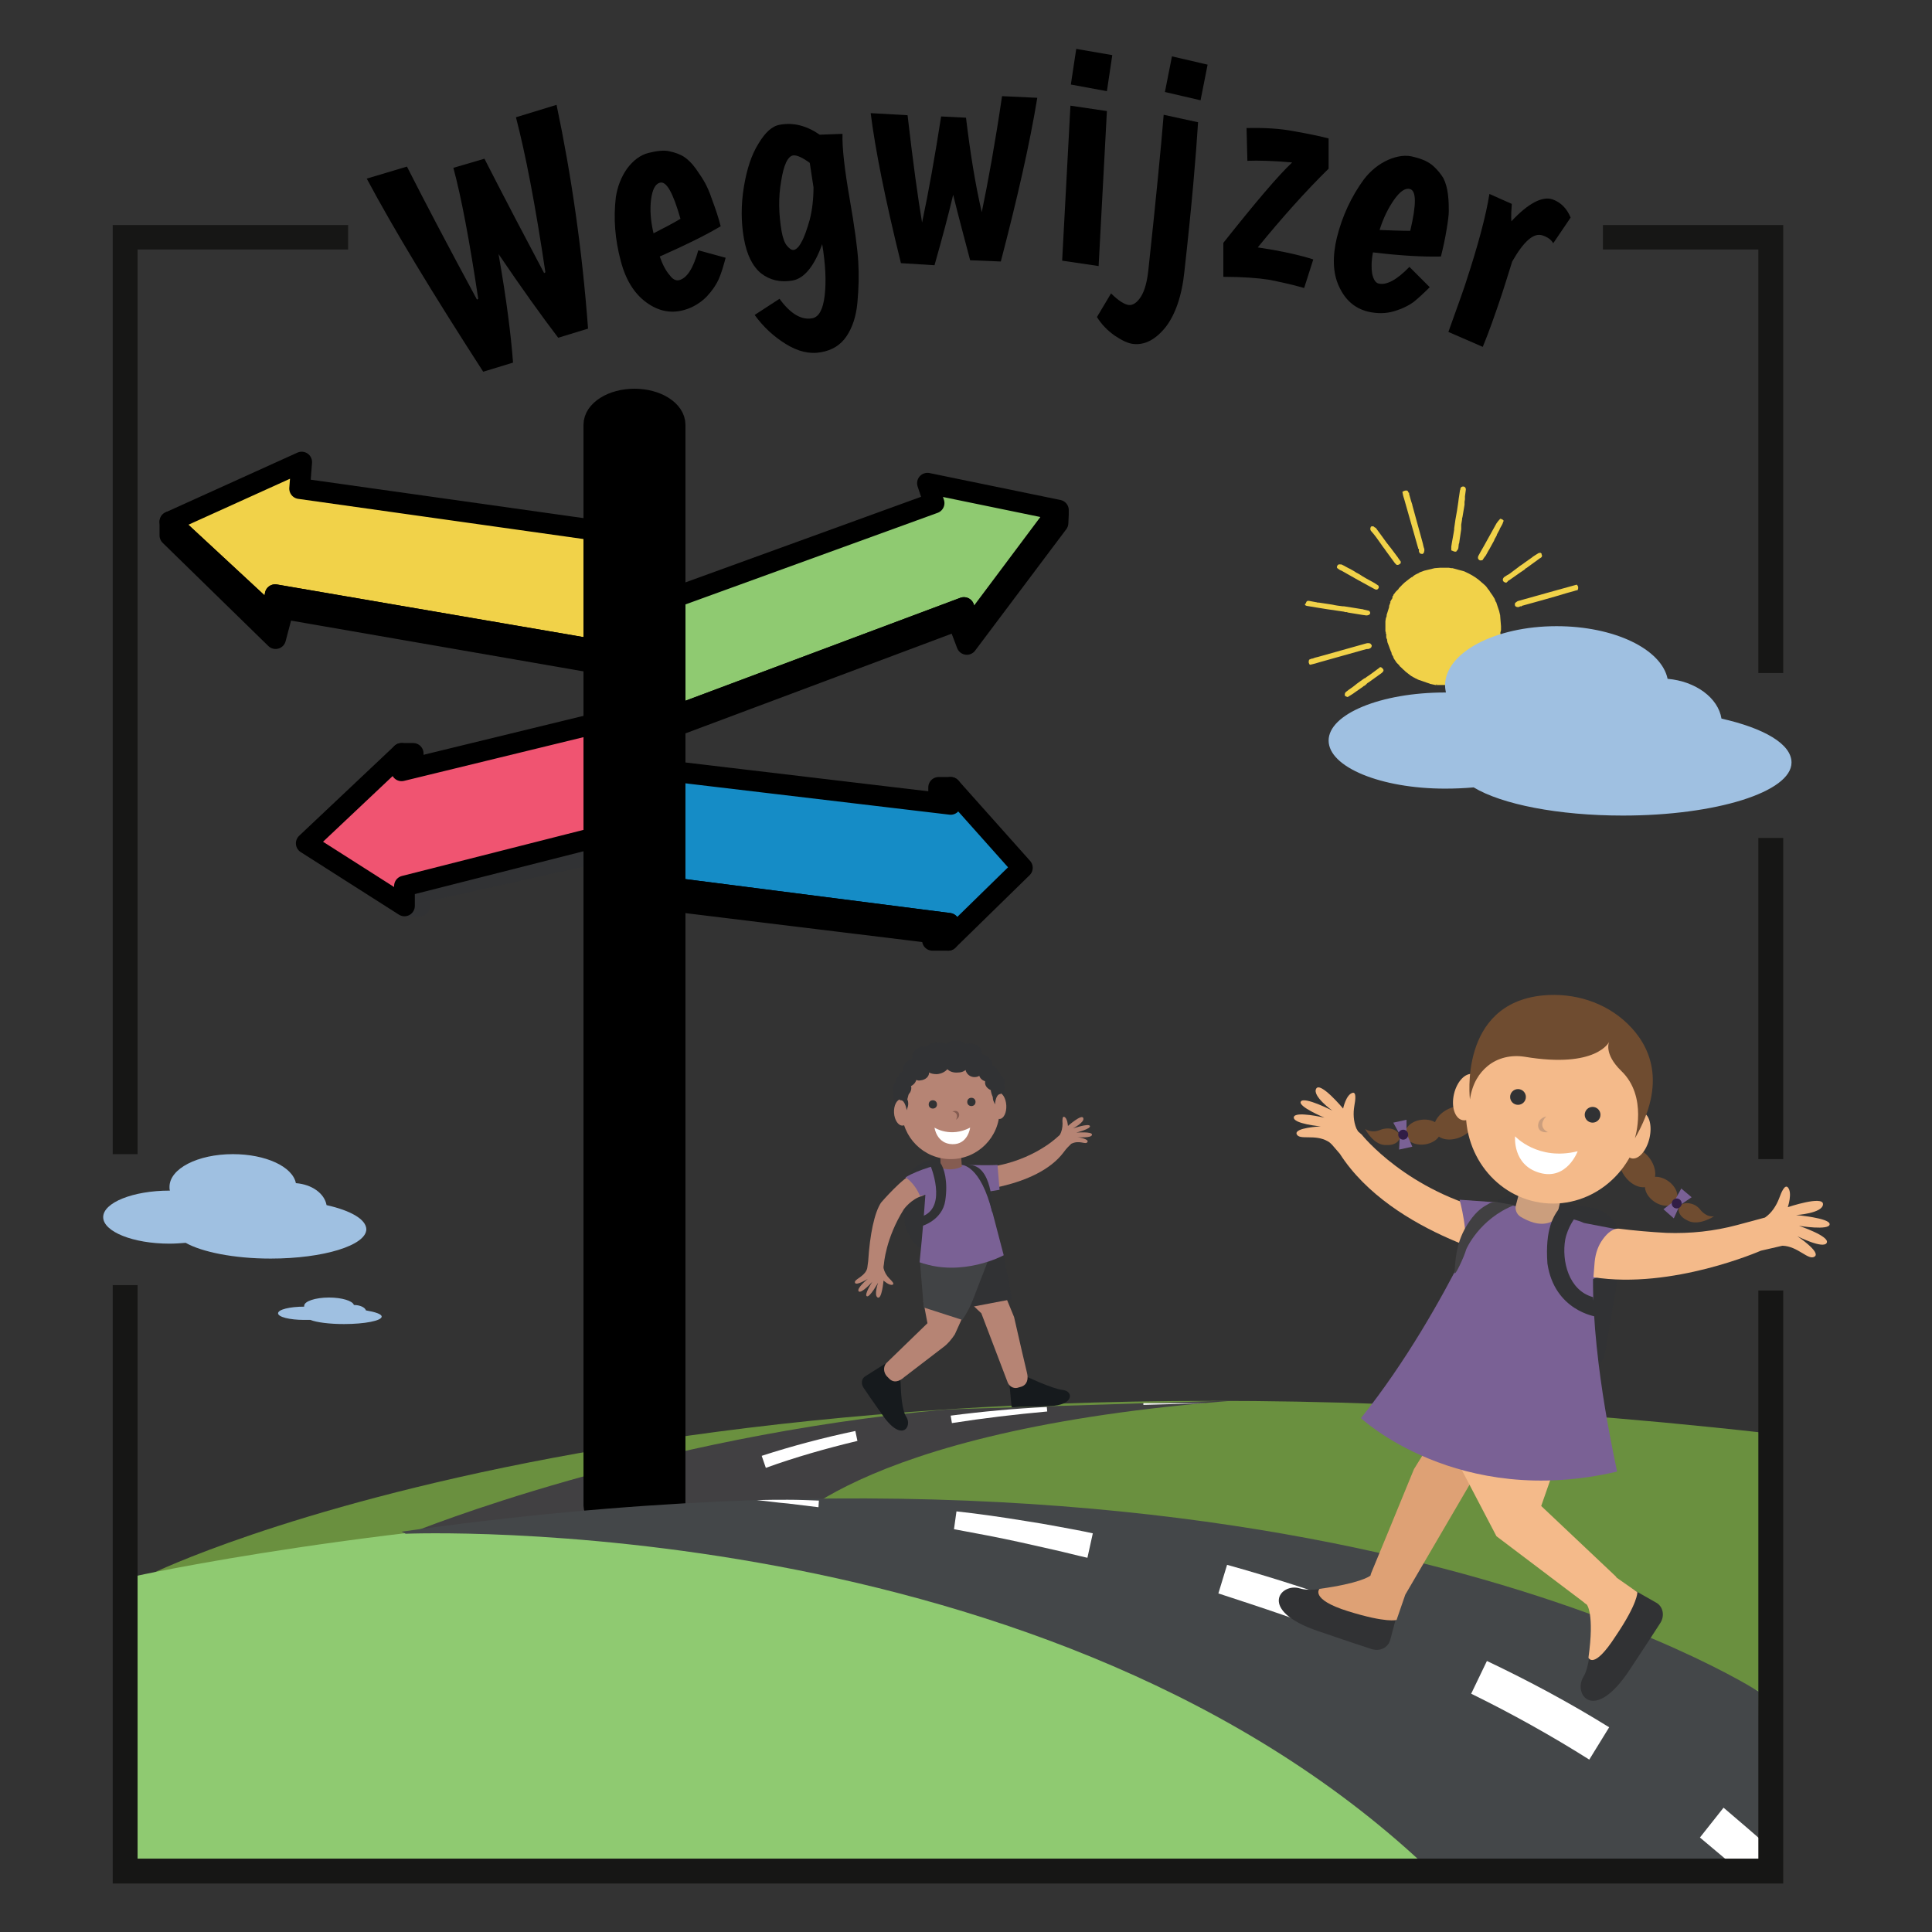 <?xml version="1.0" encoding="utf-8"?>
<!-- Generator: Adobe Illustrator 28.1.0, SVG Export Plug-In . SVG Version: 6.00 Build 0)  -->
<svg version="1.1" id="Laag_1" xmlns="http://www.w3.org/2000/svg" xmlns:xlink="http://www.w3.org/1999/xlink" x="0px" y="0px"
	 viewBox="0 0 466.2 466.2" style="enable-background:new 0 0 466.2 466.2;" xml:space="preserve">
<rect x="0" y="0" width="466.2" height="466.2" fill="#333333" stroke="none"/>
<style type="text/css">
	.st0{fill:#F1D249;}
	.st1{fill:#6A903F;}
	.st2{stroke:#313234;stroke-width:12;stroke-miterlimit:10;}
	.st3{fill:#9FC0E1;}
	.st4{fill:#848688;}
	.st5{fill:#FFFFFF;}
	.st6{fill:#8FCA71;}
	.st7{fill:#414042;}
	.st8{stroke:#000000;stroke-width:5;stroke-linejoin:round;stroke-miterlimit:10;}
	.st9{fill:#F1D249;stroke:#000000;stroke-width:5;stroke-linejoin:round;stroke-miterlimit:10;}
	.st10{fill:#8FCA71;stroke:#000000;stroke-width:5;stroke-linejoin:round;stroke-miterlimit:10;}
	.st11{stroke:#313234;stroke-width:5;stroke-linejoin:round;stroke-miterlimit:10;}
	.st12{fill:#158CC6;stroke:#000000;stroke-width:5;stroke-linejoin:round;stroke-miterlimit:10;}
	.st13{fill:#F05471;stroke:#000000;stroke-width:5;stroke-linejoin:round;stroke-miterlimit:10;}
	.st14{fill:#313234;stroke:#000000;stroke-width:5;stroke-linecap:round;stroke-linejoin:round;stroke-miterlimit:10;}
	.st15{fill:#444749;}
	.st16{fill:#313234;}
	.st17{fill:#161A1D;}
	.st18{fill:#B68474;}
	.st19{fill:#FCC696;}
	.st20{fill:#414345;}
	.st21{fill:#7A6195;}
	.st22{fill:#855C51;}
	.st23{fill:#DEA175;}
	.st24{opacity:0.23;fill:#B66A6D;}
	.st25{fill:#F4BA8A;}
	.st26{fill:#CB9E7D;}
	.st27{fill:#6F4C30;}
	.st28{fill:#311D46;}
	.st29{fill:#161615;}
</style>
<g>
	<g id="Wegwijzer">
		<g>
			<path class="st0" d="M362,153.5c0-0.1,0.1-0.3,0.1-0.4c0,0,0,0,0-0.1c0-0.1,0-0.2-0.1-0.2c-0.1,0-0.2,0-0.3,0c0.1,0,0.2,0,0.3,0
				c0.1-0.2,0.1-0.5,0.2-0.7c0-0.2,0-0.3,0-0.5c0,0,0-0.1,0-0.1c0,0,0-0.1,0-0.1c0-0.1,0-0.2,0-0.3c-0.1-0.8-0.1-1.6-0.2-2.5
				c0-0.1,0-0.3-0.1-0.4c0-0.1,0-0.1,0-0.2c-0.1-0.2-0.1-0.5-0.2-0.7c-0.2-0.6-0.4-1.2-0.6-1.8c0-0.1,0-0.1-0.1-0.2
				c0,0,0-0.1-0.1-0.1c0,0,0-0.1,0-0.1c0-0.1-0.1-0.1-0.1-0.2c0,0.1,0,0.1,0,0.2c0-0.1,0-0.1,0-0.2c0-0.1-0.1-0.2-0.1-0.3
				c0-0.1-0.1-0.2-0.1-0.2c-0.3-0.5-0.6-1-1-1.5c-0.1-0.2-0.2-0.3-0.3-0.5l0,0c0,0,0,0-0.1-0.1c-0.1-0.1-0.2-0.2-0.3-0.4
				c-0.1-0.1-0.2-0.3-0.3-0.4c-0.1-0.1-0.2-0.2-0.3-0.3c-0.5-0.4-1-0.9-1.5-1.3c-1-0.8-2.1-1.4-3.2-1.9c-0.1,0-0.1-0.1-0.2-0.1
				c-0.1,0-0.2-0.1-0.3-0.1c-0.9-0.2-1.8-0.5-2.6-0.7c-0.1,0-0.2,0-0.3,0c-0.2,0-0.4-0.1-0.6-0.1c-0.7,0-1.4,0-2.1,0
				c-0.4,0-0.9,0.1-1.3,0.1l0,0l0,0c-0.8,0.2-1.6,0.4-2.5,0.6l0,0l0,0c-0.3,0.1-0.5,0.2-0.8,0.3c-0.1,0-0.2,0.1-0.3,0.1
				c0,0-0.1,0-0.1,0.1c-0.1,0-0.1,0.1-0.2,0.1c-0.1,0-0.1,0.1-0.2,0.1c0,0,0,0-0.1,0c0,0-0.1,0.1-0.1,0.1c-0.2,0.1-0.5,0.2-0.7,0.4
				c0,0,0,0,0,0c0,0,0,0,0,0c-0.1,0.1-0.2,0.1-0.3,0.2c0,0.1,0,0.2-0.1,0.2c0-0.1,0-0.2,0.1-0.2c-0.5,0.3-1,0.7-1.5,1.1
				c-0.7,0.5-1.2,1.1-1.8,1.7c-0.1,0.1-0.1,0.2-0.2,0.3c0,0,0,0.1-0.1,0.1c0,0,0,0,0,0c0,0,0,0,0,0c0,0-0.1,0.1-0.1,0.1
				c-0.1,0.1-0.2,0.2-0.3,0.3c0,0,0,0-0.1,0.1l0,0l0,0c-0.1,0.1-0.2,0.3-0.3,0.4c0.1,0,0.1,0,0.1,0c0,0-0.1,0-0.1,0l0,0
				c0,0,0,0.1-0.1,0.1c0,0,0,0.1-0.1,0.1c0,0,0,0,0,0l0,0c0,0,0,0,0,0c0,0.1-0.1,0.2-0.1,0.3c0,0,0,0.1-0.1,0.1
				c0,0.1-0.1,0.1-0.1,0.2c0,0,0,0.1,0,0.1l0,0c0,0,0,0,0,0.1l0,0c0,0,0,0.1,0,0.1c0,0.1-0.1,0.1-0.1,0.2c0,0,0,0.1-0.1,0.1
				c0,0.1-0.1,0.2-0.1,0.2c-0.1,0.1-0.1,0.2-0.2,0.4l0,0c0,0,0,0,0,0.1c0,0,0,0.1,0,0.1l0,0c-0.1,0.3-0.2,0.5-0.3,0.8
				c0,0,0,0.1,0,0.1c0,0,0,0.1,0,0.1c0,0,0,0.1,0,0.1c-0.2,0.6-0.4,1.3-0.6,1.9c0,0,0,0,0,0.1c0,0,0,0,0,0.1c0,0.1,0,0.2-0.1,0.3
				c0,0.1,0,0.2-0.1,0.3c0,0,0,0.1,0,0.1c0,0.2-0.1,0.4-0.1,0.6c0,0,0,0,0,0c0,0.1,0,0.2,0,0.3c0,0,0,0,0,0.1c0,0.1,0,0.1,0,0.2
				c0,0.1,0,0.2,0,0.3c0,0,0,0.1,0,0.1c0,0,0,0,0,0c0,0,0,0.1,0,0.1c0,0.1,0,0.2,0,0.2c0,0.1,0,0.2,0,0.2l0,0c0,0.1,0,0.1,0,0.2
				c0,0,0,0,0,0.1c0,0.1,0,0.2,0,0.3c0,0.1,0,0.1,0,0.2c0,0,0,0,0,0.1c0,0.1,0,0.1,0.1,0.2c0,0,0,0.1,0,0.1l0,0c0,0.1,0,0.1,0,0.2
				c0,0.1,0,0.1,0.1,0.2l0,0c0,0.1,0,0.1,0,0.2c0,0.1,0,0.3,0,0.4c0,0.2,0,0.3,0.1,0.5c0,0.1,0.1,0.1,0.1,0.2c0,0,0,0.1,0,0.1
				c0,0.2,0.1,0.4,0.1,0.6c0.2,0.5,0.4,1,0.6,1.6c0.1,0.2,0.1,0.3,0.2,0.5c0,0,0,0,0,0.1c0,0,0.1,0,0.1,0.1c0,0.1,0.1,0.2,0.1,0.3
				c0,0.1,0,0.1,0,0.2c0,0,0,0.1,0.1,0.1c0,0,0,0,0,0c0,0,0,0,0,0.1c0.1,0.1,0.1,0.2,0.2,0.3c0,0,0,0,0,0.1c0,0,0,0,0.1,0
				c0,0.1,0,0.1,0,0.2c0.1,0.1,0.1,0.3,0.2,0.4c0.2,0.3,0.4,0.6,0.6,0.9l0,0c0.1,0.1,0.1,0.1,0.2,0.2c0.1,0.1,0.3,0.3,0.4,0.4
				c0.1,0.1,0.1,0.2,0.2,0.3c0.4,0.3,0.7,0.7,1.1,1c0.1,0.1,0.2,0.2,0.3,0.3h0c0.4,0.3,0.9,0.7,1.3,1c0.2,0.1,0.4,0.2,0.5,0.3
				c0.3,0.1,0.5,0.3,0.8,0.4c0.1,0,0.2,0.1,0.2,0.1c0.1,0.1,0.3,0.1,0.4,0.2c0,0,0.1,0,0.1,0c0.6,0.2,1.1,0.4,1.7,0.6l0,0
				c0.2,0.1,0.4,0.1,0.6,0.2c0.1,0,0.1,0,0.2,0.1c0.5,0.1,0.9,0.2,1.4,0.3c0,0,0,0,0.1,0c0,0,0,0,0.1,0c0-0.1,0-0.2,0.1-0.2
				c0,0.1,0,0.2-0.1,0.2c0.1,0,0.2,0,0.3,0c0,0,0.1,0,0.1,0c0.3,0,0.5,0,0.8,0c0.3,0,0.6,0,0.9,0c0.1,0,0.2,0,0.3,0c0,0,0,0,0.1,0
				c0.1,0,0.1,0,0.2,0c0.1,0,0.2,0,0.3-0.1c0.4,0,0.8-0.1,1.2-0.1c0.1,0,0.2,0,0.3,0c0.8-0.2,1.6-0.5,2.4-0.7c0.1,0,0.1-0.1,0.2-0.1
				c0,0,0.1,0,0.1,0c0,0,0,0,0-0.1c0.1,0,0.2-0.1,0.3-0.1c0.1,0,0.2-0.1,0.4-0.1c0,0,0,0,0,0c0,0,0,0,0.1,0c0,0,0.1,0,0.1-0.1
				c0,0,0.1,0,0.1,0c0,0,0,0,0.1-0.1c0.1,0,0.1-0.1,0.2-0.1c0.2-0.2,0.5-0.3,0.7-0.5c0.2-0.1,0.3-0.3,0.5-0.4
				c0.1-0.1,0.2-0.1,0.3-0.2c0,0,0.1,0,0.1-0.1c0.1-0.1,0.2-0.2,0.3-0.3c0.1-0.1,0.3-0.2,0.4-0.3c0.1-0.1,0.3-0.3,0.4-0.4l0,0
				c0.2-0.2,0.4-0.4,0.6-0.6c0.3-0.3,0.6-0.7,0.8-1c0,0,0,0,0,0c0,0,0,0,0,0c0.2-0.3,0.5-0.7,0.7-1c0,0,0,0,0,0c0,0,0,0,0,0
				c0.1-0.2,0.2-0.3,0.3-0.5c0,0,0,0,0,0c0,0,0,0,0,0c0.6-0.9,1-1.9,1.3-3c0-0.1,0.1-0.3,0.1-0.4c0-0.1,0.1-0.2,0.1-0.4
				c0-0.1,0.1-0.2,0.1-0.3c0,0,0,0,0-0.1c0,0,0-0.1,0-0.1c0,0,0-0.1,0-0.1C362,153.5,362,153.5,362,153.5z M336.2,149.7
				C336.2,149.7,336.2,149.7,336.2,149.7C336.2,149.7,336.2,149.7,336.2,149.7C336.2,149.7,336.2,149.7,336.2,149.7z M335.4,155.5
				C335.4,155.5,335.4,155.5,335.4,155.5C335.4,155.5,335.4,155.5,335.4,155.5C335.4,155.5,335.4,155.5,335.4,155.5z M335.4,145.1
				c0,0.1,0,0.1,0,0.2C335.4,145.2,335.5,145.1,335.4,145.1z M356.5,160.4L356.5,160.4L356.5,160.4L356.5,160.4z M360.8,152.5
				c0.1,0.2,0.2,0.4,0.4,0.5C361.1,152.9,361,152.7,360.8,152.5c-0.1,0-0.2,0-0.2,0.1C360.7,152.6,360.8,152.6,360.8,152.5
				c0.1-0.2,0.1-0.4,0.2-0.6C360.9,152.1,360.9,152.3,360.8,152.5c0.5-0.1,0.5-0.1,0.7,0.3C361.3,152.4,361.3,152.4,360.8,152.5z"/>
			<path class="st0" d="M344.7,168.8c-0.1,0.1-0.1,0.3-0.1,0.4c-0.3,1.6-0.5,3.3-0.8,4.9c-0.3,2-0.6,4.1-1,6.1
				c-0.1,0.6-0.2,1.1-0.3,1.7c-0.1,0.5-0.1,1-0.2,1.5c-0.1,0.4,0.1,0.7,0.5,0.8c0.1,0,0.1,0,0.2,0c0,0,0,0,0.1,0
				c0.4-0.1,0.6-0.3,0.6-0.7c0,0,0-0.1,0-0.1c0.1-0.4,0.1-0.8,0.2-1.3c0.1-0.4,0.1-0.9,0.2-1.3c0.2-1.5,0.4-2.9,0.7-4.4
				c0.1-0.4,0.1-0.7,0.2-1.1c0-0.1,0-0.3,0.1-0.4c0-0.1,0-0.2,0.1-0.4c0.1-0.3,0.1-0.6,0.2-1c0.1-0.7,0.2-1.4,0.3-2.1
				c0.1-0.4,0.1-0.8,0.2-1.2c0-0.3,0.1-0.7,0.1-1c-0.1-0.2-0.1-0.5-0.3-0.6C345.4,168.3,345,168.4,344.7,168.8z"/>
			<path class="st0" d="M380.7,155.3c-1.2-0.2-2.4-0.4-3.6-0.6c-0.6-0.1-1.1-0.2-1.7-0.3c-0.1,0-0.1,0-0.2,0c-0.2,0-0.4-0.1-0.5-0.1
				c-0.2,0-0.3-0.1-0.5-0.1c0,0-0.1,0-0.1,0c-0.7-0.1-1.5-0.3-2.2-0.4c-0.2,0-0.4-0.1-0.6-0.1c-1.4-0.2-2.8-0.4-4.2-0.7
				c-0.1,0-0.2,0-0.3,0c-0.2,0.1-0.5,0.1-0.7,0.2c-0.1,0.1-0.2,0.4-0.2,0.6c0.1,0.3,0.3,0.5,0.6,0.5c0.7,0.1,1.4,0.2,2.1,0.4
				c1.8,0.3,3.6,0.6,5.3,0.8c2,0.3,3.9,0.6,5.9,0.9c0.4,0.1,0.7,0.1,1.1,0.2c0.3,0.1,0.5,0,0.7-0.2c0.3-0.5,0.2-0.7-0.2-1.1
				C381.1,155.4,380.9,155.3,380.7,155.3z"/>
			<path class="st0" d="M365.3,173.3c-0.2-0.3-0.5-0.6-0.7-1c-0.6-0.9-1.2-1.7-1.8-2.6c-0.4-0.6-0.9-1.2-1.3-1.8
				c-0.6-0.8-1.2-1.7-1.8-2.5c-0.1,0-0.1-0.1-0.2-0.1c-0.5-0.3-1-0.1-1.1,0.4c0,0.1,0,0.3,0.1,0.4c0.7,1,1.5,2.1,2.2,3.1
				c0,0,0.1,0.1,0.1,0.1c0,0.1,0.1,0.1,0.1,0.2c0,0,0,0.1,0.1,0.1c0,0.1,0.1,0.1,0.1,0.2c0.6,0.8,1.2,1.7,1.8,2.5
				c0.5,0.7,1.1,1.4,1.6,2.2c0.3,0.2,0.6,0.1,0.8-0.1c0.2-0.2,0.2-0.5,0.1-0.9C365.5,173.5,365.4,173.4,365.3,173.3z"/>
			<path class="st0" d="M356.8,135c0.2,0.2,0.4,0.3,0.7,0.2c0.1,0,0.1,0,0.2,0c0.3-0.4,0.5-0.8,0.8-1.1c0.2-0.4,0.4-0.7,0.6-1.1
				c0.1-0.2,0.2-0.3,0.3-0.5c0.4-0.7,0.7-1.3,1.1-2c0-0.1,0.1-0.1,0.1-0.2c0,0,0,0,0-0.1c0.1-0.2,0.3-0.5,0.4-0.7
				c0.1-0.2,0.2-0.3,0.2-0.5c0.2-0.4,0.5-0.9,0.7-1.3c0,0,0,0,0-0.1c0.2-0.4,0.5-0.8,0.7-1.3c0.1-0.2,0.1-0.4,0.2-0.5
				c0.1-0.3-0.2-0.4-0.4-0.5c-0.2-0.1-0.4-0.2-0.5,0c-0.3,0.3-0.6,0.7-0.8,1c-1,1.8-2,3.6-3,5.4c-0.5,0.9-1,1.7-1.4,2.5
				C356.6,134.5,356.6,134.8,356.8,135z"/>
			<path class="st0" d="M363.2,139.1c-0.1,0.1-0.2,0.1-0.3,0.2c-0.1,0.1-0.1,0.2-0.2,0.3c0,0,0,0,0,0c-0.2,0.5,0.1,0.9,0.7,1
				c0.1,0,0.1,0,0.2-0.1c0,0,0,0,0.1-0.1c0,0,0.1,0,0.1-0.1c0,0,0,0,0.1-0.1c0.1-0.1,0.2-0.2,0.3-0.2c0.9-0.6,1.8-1.3,2.7-1.9
				c0.3-0.2,0.6-0.4,0.9-0.6c0.1-0.1,0.2-0.1,0.2-0.2c0.1-0.1,0.2-0.2,0.3-0.2c1.1-0.8,2.2-1.6,3.3-2.4c0.1,0,0.1-0.1,0.2-0.1
				c0.3-0.2,0.4-0.5,0.2-0.8c0-0.1,0-0.1,0-0.2c0,0,0,0,0,0c-0.1-0.1-0.2-0.1-0.2-0.2c-0.2,0-0.4,0-0.6,0.1
				c-0.3,0.2-0.5,0.3-0.8,0.5c-0.2,0.1-0.4,0.3-0.6,0.4c0,0-0.1,0.1-0.1,0.1c-0.6,0.4-1.1,0.8-1.7,1.2c-0.4,0.3-0.8,0.6-1.3,0.9
				c0,0-0.1,0.1-0.1,0.1c-0.1,0.1-0.3,0.2-0.4,0.3c-0.7,0.5-1.3,1-2,1.5C363.8,138.7,363.5,138.9,363.2,139.1z"/>
			<path class="st0" d="M333.4,161.1C333.3,161.1,333.3,161,333.4,161.1c-0.1-0.1-0.2-0.1-0.2-0.1c0,0-0.1,0-0.1,0
				c-0.1,0-0.2,0-0.2,0.1c-1.1,0.8-2.1,1.6-3.2,2.3c0,0,0,0,0,0c0,0,0,0-0.1,0.1c-0.1,0.1-0.3,0.2-0.4,0.2c-0.8,0.6-1.6,1.1-2.3,1.7
				c-0.6,0.5-1.3,0.9-1.9,1.4c-0.3,0.2-0.5,0.4-0.5,0.8c0,0,0,0.1,0,0.1c0,0.1,0.1,0.2,0.1,0.3c0,0,0,0,0.1,0c0.1,0,0.1,0.1,0.2,0.1
				c0.1,0,0.2,0.1,0.3,0.1c0.6-0.4,1.2-0.7,1.7-1.1c0.7-0.5,1.3-0.9,2-1.4c0.1-0.1,0.2-0.2,0.3-0.2c0.1-0.1,0.2-0.1,0.3-0.2l0,0
				c0,0,0,0,0.1-0.1c0.1-0.1,0.1-0.1,0.2-0.2c0,0,0.1-0.1,0.1-0.1c0,0,0.1-0.1,0.1-0.1c0,0,0,0,0,0c0.1,0,0.1-0.1,0.2-0.1
				c1.1-0.8,2.1-1.5,3.2-2.3C334,161.9,334,161.6,333.4,161.1z"/>
			<path class="st0" d="M333.4,131.5c0.3,0.5,0.7,0.9,1,1.4c0.7,1,1.5,2,2.2,3c0.1,0.1,0.3,0.3,0.4,0.4c0.4,0.1,0.7-0.1,1-0.4
				c0-0.1,0-0.3,0-0.4c0,0,0-0.1-0.1-0.1c0-0.1-0.1-0.1-0.1-0.2c-0.2-0.2-0.3-0.4-0.5-0.7c-0.6-0.8-1.2-1.6-1.8-2.4
				c-0.3-0.3-0.5-0.7-0.8-1c-0.5-0.7-1.1-1.5-1.6-2.2c-0.4-0.5-0.7-1-1.1-1.5c-0.2-0.1-0.4-0.2-0.6-0.4c0,0,0,0-0.1,0
				c-0.1,0-0.1,0-0.2,0c0,0-0.1,0-0.1,0c-0.1,0-0.1,0.1-0.2,0.1c-0.2,0.4-0.2,0.8,0.1,1.1C331.9,129.3,332.6,130.4,333.4,131.5z"/>
			<path class="st0" d="M373,163.9c-0.3-0.2-0.7-0.4-1-0.5c-0.4-0.2-0.9-0.5-1.3-0.7c-0.5-0.3-1-0.6-1.5-0.8
				c-0.8-0.5-1.6-0.9-2.5-1.4c-0.7-0.4-1.3-0.7-2-1.1c-0.3-0.1-0.7-0.1-0.8,0.1c-0.1,0.2-0.2,0.5-0.1,0.6c0.1,0.2,0.3,0.3,0.5,0.4
				c1.9,1.1,3.7,2.1,5.6,3.1c0.8,0.5,1.6,0.9,2.4,1.4c0.2,0.1,0.4,0.2,0.6,0.3c0.2,0.1,0.4,0,0.6,0.1c0.1-0.1,0.1-0.2,0.2-0.3
				c0.2-0.4,0.1-0.5-0.2-0.8C373.3,164.1,373.1,164,373,163.9z"/>
			<path class="st0" d="M323.7,137.7c2.6,1.5,5.3,3,7.9,4.4c0.5,0.3,0.8,0.2,1-0.1c0.2-0.2,0.1-0.5,0-0.7c-0.3-0.2-0.6-0.4-0.9-0.6
				c-1.3-0.7-2.6-1.4-3.8-2.2c-0.4-0.2-0.8-0.4-1.2-0.7c-0.4-0.2-0.8-0.5-1.3-0.7c-0.4-0.2-0.7-0.4-1.1-0.6
				c-0.2-0.1-0.4-0.2-0.6-0.3c-0.1,0-0.1,0-0.2,0c-0.5-0.1-0.8,0.1-0.9,0.6c0,0.1,0,0.2,0.1,0.3C323,137.3,323.3,137.6,323.7,137.7z
				"/>
			<path class="st0" d="M357.1,179.8c-0.8-2.8-1.6-5.5-2.3-8.3c-0.1-0.4-0.2-0.8-0.4-1.2c-0.2-0.6-0.3-1.2-0.5-1.8
				c-0.2-0.3-0.4-0.4-0.7-0.4c-0.4,0-0.8,0.4-0.7,0.8c0.7,2.5,1.4,5.1,2.1,7.6c0.6,2.2,1.2,4.3,1.8,6.5c0,0.1,0.1,0.3,0.2,0.4
				c0,0,0.1,0,0.1,0c0.4,0.1,0.7,0,1-0.2c0,0,0,0,0.1-0.1c0-0.2,0.1-0.3,0-0.5c-0.1-0.5-0.3-1.1-0.4-1.6c-0.1-0.3-0.2-0.6-0.3-0.9
				C357.1,180,357.1,179.9,357.1,179.8z"/>
			<path class="st0" d="M380.5,141.1c0,0-0.1,0-0.1,0c-2.2,0.6-4.3,1.2-6.5,1.8c-2.5,0.7-5,1.4-7.5,2.1c-0.1,0-0.3,0.1-0.4,0.2
				c-0.1,0.1-0.3,0.2-0.4,0.3c-0.2,0.7,0.1,1,0.8,1c0.2-0.1,0.3-0.1,0.5-0.2c0,0,0,0,0.1,0l0,0c0,0,0.1,0.1,0.1,0.1c0,0,0-0.1,0-0.1
				c0,0,0.1,0,0.1-0.1c3.6-1,7.3-2,10.9-3.1c0.6-0.2,1.2-0.3,1.8-0.5c0.2-0.1,0.5-0.1,0.7-0.2l0,0l0,0c0,0,0.1,0,0.1,0
				C380.9,141.9,380.9,141.5,380.5,141.1z"/>
			<polygon class="st0" points="365.5,145.5 365.5,145.5 365.5,145.5 			"/>
			<path class="st0" d="M330,156.6c0.1,0,0.1,0,0.2,0c0.4-0.1,0.8-0.3,0.8-0.8c0,0,0-0.1,0.1-0.1c0,0-0.1,0-0.1,0
				c-0.1-0.1-0.2-0.3-0.3-0.4c-0.1,0-0.2,0-0.2-0.1c0,0,0,0-0.1,0c-0.2,0-0.3,0-0.5,0c-0.1,0-0.3,0.1-0.4,0.1
				c-3.8,1.1-7.6,2.1-11.4,3.2c-0.4,0.1-0.9,0.2-1.3,0.4c0,0-0.1,0-0.1,0c-0.1,0-0.3,0.1-0.4,0.1c-0.1,0.1-0.3,0.1-0.4,0.2
				c0,0.1-0.1,0.2-0.1,0.3c0,0.1,0,0.2,0,0.3c0,0,0,0.1,0,0.1c0.1,0.2,0.1,0.5,0.4,0.5c0,0,0,0,0,0c0,0,0,0,0,0
				c0.4-0.1,0.8-0.2,1.2-0.3c0,0,0-0.1,0-0.1c0,0,0,0.1,0,0.1c0.3-0.1,0.7-0.2,1-0.3c3.8-1.1,7.6-2.1,11.4-3.2
				C329.8,156.7,329.9,156.6,330,156.6z"/>
			<path class="st0" d="M342.4,132.6c0,0.1,0,0.1,0,0.2c0,0,0,0,0,0.1c0,0,0,0,0,0c0,0,0,0,0,0c0,0,0,0,0,0.1c0,0,0,0.1,0,0.1
				c0,0,0,0,0,0c0,0,0,0,0,0c0,0.1,0.1,0.1,0.1,0.2c0.1,0.4,0.5,0.3,0.7,0.4l0,0c0.1-0.1,0.2-0.1,0.3-0.2c0,0,0.1-0.1,0.1-0.1
				c0,0,0-0.1,0-0.1c0-0.1,0-0.2,0.1-0.3c0,0,0,0,0-0.1c0-0.1,0-0.2,0-0.3c0,0,0-0.1,0-0.1c0-0.1-0.1-0.2-0.1-0.3
				c-0.1-0.2-0.1-0.5-0.2-0.7c0,0,0,0-0.1,0c0,0,0,0,0.1,0c0,0,0-0.1,0-0.1c0-0.1-0.1-0.3-0.1-0.4c-0.8-3-1.7-6.1-2.5-9.1
				c0,0,0,0,0-0.1c-0.1-0.3-0.2-0.6-0.3-0.9c-0.2-0.6-0.3-1.2-0.5-1.8c0.1-0.1,0.1-0.2-0.1-0.2c0-0.1-0.1-0.2-0.1-0.2
				c0-0.1-0.1-0.1-0.1-0.2c0,0-0.1-0.1-0.1-0.1c0,0,0,0,0,0c-0.4-0.1-0.8,0-1.2,0.3c0.1,0.5,0.2,1.1,0.4,1.6
				c1.1,3.9,2.2,7.8,3.3,11.6c0,0.1,0.1,0.2,0.1,0.4c0,0,0,0,0,0.1C342.3,132.4,342.4,132.5,342.4,132.6z"/>
			<polygon class="st0" points="338.5,118.6 338.5,118.6 338.5,118.6 			"/>
			<path class="st0" d="M351.4,133.1c0.1-0.2,0.3-0.4,0.4-0.5c0-0.1,0-0.2,0.1-0.3c0-0.3,0.1-0.6,0.1-0.9c0-0.1,0-0.2,0.1-0.3
				c0-0.2,0.1-0.5,0.1-0.7c0.1-0.9,0.3-1.8,0.4-2.7c0-0.1,0-0.2,0-0.3c0-0.1,0-0.2,0-0.3c0,0,0,0,0-0.1c0,0,0,0,0-0.1
				c0,0,0-0.1,0-0.1c0-0.1,0-0.2,0-0.2c0.1-0.4,0.1-0.8,0.2-1.2c0-0.2,0-0.4,0.1-0.6c0.2-1,0.3-2,0.5-3c0-0.1,0-0.1,0-0.2
				c0-0.1,0-0.1,0-0.2c0-0.1,0-0.2,0-0.3c0-0.2,0.1-0.4,0.1-0.6c0-0.1,0-0.2,0-0.2c0-0.1,0-0.1,0-0.2c0,0,0-0.1,0-0.1c0,0,0,0,0-0.1
				c0,0,0,0,0-0.1c0.1-0.5,0.1-1,0.2-1.5c0.1-0.5-0.2-0.9-0.6-0.9c-0.3,0-0.6,0.1-0.7,0.5c0,0.1,0,0.3-0.1,0.4
				c-0.1,0.9-0.3,1.8-0.4,2.8c-0.2,1.4-0.4,2.8-0.7,4.3c-0.1,0.7-0.2,1.4-0.3,2.1c0,0.1,0,0.2,0,0.3c-0.2,1.4-0.5,2.7-0.7,4.1
				c0,0.3,0,0.6,0,0.9C350.7,133,351,133.2,351.4,133.1z"/>
			<polygon class="st0" points="330.3,147.4 330.3,147.4 330.3,147.4 			"/>
			<path class="st0" d="M315.3,146.2c1.6,0.3,3.2,0.5,4.9,0.8c1.4,0.2,2.7,0.4,4.1,0.6c0.1,0,0.2,0.1,0.3,0.1c0.1,0,0.2,0,0.3,0
				c0.1,0,0.2,0,0.3,0.1c1.2,0.2,2.5,0.4,3.7,0.6c0.3,0,0.5,0.1,0.8,0.1c0,0,0,0,0,0c0,0,0.1,0,0.1,0c0,0,0.1,0,0.1,0
				c0.1,0,0.2-0.1,0.4-0.1c0.3-0.2,0.4-0.4,0.3-0.7c-0.1-0.1-0.1-0.2-0.2-0.3c-0.4-0.1-0.9-0.2-1.3-0.3c-0.1,0-0.2-0.1-0.3-0.1
				c0,0-0.1,0-0.1,0c-0.8-0.1-1.7-0.3-2.5-0.4c-0.6-0.1-1.3-0.2-1.9-0.3c-0.1,0-0.2,0-0.3,0c-0.8-0.1-1.7-0.2-2.5-0.4
				c-1.1-0.2-2.2-0.3-3.3-0.5c-0.1,0-0.1,0-0.2,0c-0.2,0-0.3-0.1-0.5-0.1c-0.5-0.1-1.1-0.2-1.6-0.3c-0.4-0.1-0.7,0.1-0.8,0.6
				C314.7,145.8,314.9,146.1,315.3,146.2z"/>
		</g>
		<path class="st1" d="M36.7,379.7c0,0,128.4-63.1,388.6-34l-0.2,64.6l-392.8-1.9L36.7,379.7z"/>
		<path class="st2" d="M123.4,56"/>
		<path class="st2" d="M215.5,56"/>
		<g>
			<path d="M109.4,40.5l7.5-2.2c1.9,3.7,4.4,8.6,7.6,14.7c3.2,6.1,5.5,10.4,6.8,12.9l0.3-0.2c-2.4-16.2-4.8-28.6-7.1-37.4l9.8-3
				c3.6,17.1,6.2,35.1,7.6,54l-7.2,2.2c-3.9-5.1-8.7-11.8-14.4-20.2c1.9,10.8,3,19.5,3.5,26.2l-7.2,2.2
				c-12.2-18.9-21.6-34.4-28.1-46.6l9.7-2.9c4,7.9,9.6,18.6,16.9,32.1l0.3-0.2C113.3,58.1,111.3,47.5,109.4,40.5z"/>
			<path d="M163.9,67.6c1.9-0.5,3.4-2.9,4.6-7.2l6.6,1.8c-0.5,1.9-1,3.6-1.6,5c-0.6,1.4-1.6,2.9-3,4.4c-1.5,1.5-3.3,2.6-5.4,3.2
				c-3.2,0.9-6.2,0.3-9.1-1.8c-2.9-2.1-5-5.4-6.2-10c-1.4-5.2-1.8-10.3-1.2-15.4c0.4-2.6,1.3-4.9,2.7-6.9c1.5-2,3.2-3.3,5.2-3.8
				c2-0.5,3.7-0.7,5-0.4c1.4,0.3,2.5,0.7,3.5,1.3c0.9,0.6,1.9,1.5,2.9,2.9c1,1.4,1.7,2.5,2.2,3.4c0.5,0.9,1.1,2.2,1.7,4
				c0.9,2.4,1.6,4.5,2.1,6.5c-3.7,2.2-8.6,4.6-14.7,7.3c0.7,2,1.5,3.5,2.4,4.5C162.3,67.4,163.1,67.8,163.9,67.6z M159.2,44.1
				c-1.1,0.3-1.8,1.7-2.1,4.1c-0.3,2.4-0.1,5.1,0.6,8.1c2.5-1.3,4.7-2.4,6.5-3.5C162.4,46.5,160.8,43.6,159.2,44.1z"/>
			<path d="M196,76.8c1.6-0.3,2.6-2.1,3-5.5c0.4-3.4,0.2-7.5-0.6-12.4c-1.9,5.3-4.3,8.3-7.2,8.8c-2.9,0.5-5.4-0.1-7.5-1.7
				c-2.1-1.7-3.5-4.5-4.2-8.5c-0.7-4-0.7-8.1,0-12.4c0.7-4.2,1.8-7.7,3.5-10.4c1.6-2.7,3.3-4.3,5.2-4.6c3.2-0.6,6.4,0.2,9.6,2.4
				l5.5-0.2c-0.1,3.4,0.5,8.6,1.7,15.5c1.2,6.9,1.9,12,2.1,15.3c0.2,3.3,0.1,6.6-0.2,9.9c-0.3,3.3-1.2,6-2.6,8.1
				c-1.4,2.1-3.4,3.4-6.2,3.9c-2.8,0.5-5.6-0.2-8.5-2c-2.9-1.8-5.4-4.1-7.5-7l6-3.9C190.7,75.7,193.4,77.3,196,76.8z M191.4,37.5
				c-1.3,0.2-2.3,2.3-2.9,6.2c-0.7,3.9-0.6,8,0.1,12.1c0.3,1.6,0.7,2.8,1.3,3.5c0.6,0.7,1.1,1.1,1.7,1c0.5-0.1,1.2-0.7,1.8-1.9
				c0.7-1.2,1.3-3,2-5.4c0.6-2.4,0.9-5,0.9-7.8l-0.9-5.9C193.6,38,192.3,37.4,191.4,37.5z"/>
			<path d="M241.5,63.1l-7.4-0.3c-1.5-5.7-2.9-10.9-4.1-15.8c-1.1,4.7-2.6,10.3-4.5,17l-8.1-0.5c-3.8-15.4-6.2-27.4-7.3-36.2
				l8.9,0.5c1.3,11.3,2.5,20,3.5,25.9c1.6-7.5,3.1-16,4.6-25.6l6,0.3c1,8.3,2.2,15.9,3.8,22.8c1.5-7.2,3.2-16.5,4.9-28l8.5,0.4
				C248.5,34.6,245.5,47.8,241.5,63.1z"/>
			<path d="M258.3,25.5l8.8,1.3l-2,37.4l-8.8-1.3L258.3,25.5z M259.7,11.8l8.7,1.5l-1.3,8.7l-8.7-1.6L259.7,11.8z"/>
			<path d="M285.8,65.5c-0.6,5.9-2.2,10.4-4.5,13.4c-2.4,3-5,4.4-7.8,4.1c-1.2-0.1-2.7-0.8-4.5-2c-1.7-1.2-3.2-2.7-4.3-4.5l3.4-5.7
				c1.8,1.8,3.3,2.7,4.3,2.8c1,0.1,2-0.6,2.9-2c0.9-1.4,1.5-3.6,1.8-6.4c1.9-17.6,3.1-30.1,3.7-37.5l8.3,1.8
				C288.6,37.5,287.6,49.5,285.8,65.5z M282.8,13.6l8.6,2l-1.7,8.6l-8.6-2L282.8,13.6z"/>
			<path d="M300.8,30.9c4.2-0.1,8.1,0.1,11.6,0.8c3.5,0.6,6.2,1.2,8.2,1.7l0,7.3c-5.6,5.5-11.3,11.9-17.1,19l3.7,0.6
				c3.3,0.6,6.6,1.3,9.7,2.3l-2.2,6.9c-3.1-0.9-6-1.5-8.5-2c-2.6-0.4-6.2-0.7-11-0.7l0-8.2c7.7-9.7,13.2-16.2,16.6-19.4
				c-4.5-0.4-8.1-0.5-10.8-0.4L300.8,30.9z"/>
			<path d="M332.6,68.4c1.9,0.5,4.4-0.8,7.5-4l4.9,4.9c-1.4,1.4-2.7,2.6-3.8,3.5c-1.2,0.9-2.8,1.7-4.8,2.3c-2,0.6-4.1,0.6-6.3,0.1
				c-3.2-0.8-5.5-2.8-7-6.1c-1.5-3.2-1.6-7.2-0.5-11.8c1.3-5.2,3.5-9.9,6.5-14c1.6-2.1,3.6-3.7,5.8-4.7c2.3-1,4.4-1.3,6.4-0.7
				c2,0.5,3.5,1.2,4.6,2.2c1,0.9,1.8,1.9,2.4,2.9c0.5,1,0.9,2.3,1.1,3.9c0.2,1.7,0.2,3,0.2,4c0,1-0.2,2.5-0.5,4.3
				c-0.4,2.5-0.9,4.7-1.4,6.7c-4.3,0.1-9.8-0.2-16.4-1c-0.4,2.1-0.4,3.8-0.2,5.1C331.4,67.4,331.9,68.2,332.6,68.4z M340.2,45.6
				c-1.1-0.3-2.4,0.6-3.8,2.6c-1.4,2-2.6,4.4-3.5,7.3c2.8,0.1,5.3,0.2,7.4,0.2C341.8,49.3,341.8,46,340.2,45.6z"/>
			<path d="M372.2,56.8c-2.1-0.7-4.5,1.4-7.3,6.3c-1.1,3.5-2.1,6.8-3.2,10c-1.1,3.2-2.3,6.7-3.9,10.6l-8.3-3.6
				c2.6-7.2,4-11.2,4.2-11.9c3-9.1,4.9-16.3,5.7-21.4l5.4,2.4c-0.1,1.5-0.2,2.9-0.1,4.2c4.1-4.4,7.5-6.1,9.9-5.3
				c2,0.7,3.5,2.2,4.4,4.4l-4.2,6.2C374.3,57.8,373.4,57.2,372.2,56.8z"/>
		</g>
		<path class="st3" d="M415.4,173.4c-0.8-5-6.2-9-13-9.6c-1.5-7.2-12.9-12.7-26.8-12.7c-14.9,0-26.9,6.4-26.9,14.3
			c0,0.6,0.1,1.1,0.2,1.7c-0.1,0-0.1,0-0.2,0c-15.5,0-28.1,5.2-28.1,11.6c0,6.4,12.6,11.6,28.1,11.6c2.4,0,4.7-0.1,6.9-0.3
			c6.8,4.1,20.4,6.8,36,6.8c22.5,0,40.7-5.7,40.7-12.8C432.3,179.5,425.6,175.7,415.4,173.4z"/>
		<path class="st3" d="M78.8,290.8c-0.5-2.8-3.5-5-7.4-5.3c-0.8-4-7.3-7-15.2-7c-8.5,0-15.3,3.5-15.3,7.9c0,0.3,0,0.6,0.1,0.9
			c0,0-0.1,0-0.1,0c-8.8,0-16,2.9-16,6.4c0,3.5,7.2,6.4,16,6.4c1.3,0,2.7-0.1,3.9-0.2c3.9,2.2,11.6,3.8,20.5,3.8
			c12.8,0,23.1-3.2,23.1-7.1C88.3,294.2,84.6,292.1,78.8,290.8z"/>
		<path class="st3" d="M88.3,316.2c-0.2-0.7-1.4-1.3-2.9-1.3c-0.3-1-2.9-1.8-6-1.8c-3.3,0-6,0.9-6,2c0,0.1,0,0.2,0,0.2c0,0,0,0,0,0
			c-3.5,0-6.3,0.7-6.3,1.6c0,0.9,2.8,1.6,6.3,1.6c0.5,0,1,0,1.5,0c1.5,0.6,4.6,1,8.1,1c5,0,9.1-0.8,9.1-1.8
			C92.1,317.1,90.6,316.6,88.3,316.2z"/>
		<path class="st4" d="M403.8,419"/>
		<path class="st5" d="M107.3,415.4"/>
		<path class="st6" d="M32.3,380.4c0,0,238.7-52.7,392.1,27.7l0.2,44.2H32.3V380.4z"/>
		<path class="st7" d="M228.5,340.1c-72,6.4-128.8,29.6-128.8,29.6c56.5-6.2,87.3,1.4,87.3,1.4s16.9-26.1,111.7-33.2L228.5,340.1z"
			/>
		<g>
			<g>
				<path class="st5" d="M149.4,369.6c0.6-0.6,1-1,1.5-1.5c0.5-0.4,1-0.9,1.5-1.3c1-0.8,2.1-1.6,3.1-2.3c2.1-1.5,4.3-2.8,6.6-4
					l1.9,3.3c-2.1,1.2-4.2,2.6-6.1,4c-1,0.7-1.9,1.5-2.8,2.2c-0.5,0.4-0.9,0.8-1.3,1.2c-0.4,0.4-0.9,0.8-1.1,1.2L149.4,369.6z"/>
				<path class="st5" d="M183.8,351.3c7.4-2.4,15-4.4,22.6-6l0.5,2.4c-7.5,1.8-14.9,3.9-22.1,6.5L183.8,351.3z"/>
				<path class="st5" d="M229.4,341.6c7.7-1,15.4-1.7,23.2-2.1l0.1,1.1c-7.7,0.7-15.4,1.6-23,2.8L229.4,341.6z"/>
				<polygon class="st5" points="275.9,338.6 290.9,338.6 275.9,339 				"/>
			</g>
		</g>
		<g>
			<polygon class="st8" points="96.9,181.8 99.7,181.8 99.7,185 96.9,186 			"/>
			<polygon class="st8" points="229.4,190 226.5,190 226.5,193.7 229.4,194.1 			"/>
			<g>
				<polygon class="st9" points="143.3,127.9 72.3,117.9 72.8,111.5 41,125.9 65.6,148.7 66.4,143.5 143.3,156.7 				"/>
				<polygon class="st10" points="162.9,144.1 225.4,121.4 223.8,116.6 255.4,123.1 233.7,152.1 232.6,146.6 162.9,172.7 				"/>
				<polygon class="st11" points="97.6,218.6 101.3,218.6 101.3,215.4 143.3,206 143.3,202.2 97.8,213.6 				"/>
				<polygon class="st12" points="160.3,185.9 229.4,194.1 229.4,190 246.7,209.4 228.8,226.9 229,222.8 160.3,214 				"/>
				<polygon class="st8" points="228.8,226.9 225,226.9 225,225.1 160.3,217.2 160.3,214 229,222.8 				"/>
				<polyline class="st13" points="143.3,174.7 96.9,186 96.9,181.8 73.9,203.5 97.6,218.6 97.6,213.8 143.3,202.2 				"/>
				<polygon class="st14" points="41,125.9 41,129.2 66.5,154.1 68.4,146.9 143.3,159.9 143.3,156.7 66.4,143.5 65.6,148.7 				"/>
				<polygon class="st8" points="255.4,124 233.7,152.1 232.6,146.6 162.9,172.7 163,175.2 231.1,149.7 233.3,155.5 255.3,126.2 
									"/>
				<path class="st8" d="M143.3,104.6v258.7c0,1.2,1.1,2.2,2.4,2.2h14.8c1.3,0,2.4-1.4,2.4-2.6V110v-5.4v-2.1c0-3.4-4.4-6.2-9.8-6.2
					c-5.4,0-9.8,2.8-9.8,6.2V104.6z"/>
			</g>
		</g>
		<path class="st15" d="M97.9,370.1c0,0,156.3-6.6,248.3,82.3h78.4l-0.2-44.2c0,0-107.2-69.8-327.5-38.6"/>
		<g>
			<g>
				<path class="st5" d="M182.6,362c2.5-0.1,5-0.1,7.5-0.1c2.5,0,5,0.1,7.5,0.2l-0.1,1.6c-2.5-0.3-5-0.6-7.4-0.9
					C187.5,362.6,185.1,362.2,182.6,362z"/>
				<path class="st5" d="M230.8,364.7c5.5,0.6,11,1.4,16.5,2.3c2.7,0.4,5.5,0.9,8.2,1.4c2.7,0.5,5.5,1,8.2,1.6l-1.3,5.9
					c-2.7-0.6-5.3-1.3-8-1.9l-8-1.8c-5.4-1.2-10.8-2.2-16.2-3.2L230.8,364.7z"/>
				<path class="st5" d="M296.1,377.6c5.4,1.5,10.7,3.1,16,4.8c5.3,1.7,10.6,3.5,15.8,5.4l-2.9,7.6c-5.1-2-10.2-3.9-15.4-5.7
					c-5.2-1.8-10.4-3.5-15.6-5.2L296.1,377.6z"/>
				<path class="st5" d="M358.8,400.8c10.1,4.8,20,10.1,29.5,16l-4.8,7.8c-9.2-5.8-18.7-11.1-28.5-15.9L358.8,400.8z"/>
				<path class="st5" d="M415.9,436.2c3.9,3.3,7.7,6.6,11.6,10l-6,6.7c-3.8-3.2-7.5-6.3-11.3-9.5L415.9,436.2z"/>
			</g>
		</g>
		<g>
			<path class="st16" d="M228.6,303.2L228.6,303.2c-5.4,0.4-10-3.7-10.4-9.1l-0.4-5.4c-0.3-4.6,3.2-8.6,7.8-8.9l1.3-0.1
				c5.4-0.4,10,3.7,10.4,9.1l0.3,4.1C238.1,298.2,234,302.8,228.6,303.2z"/>
			<path class="st17" d="M215.8,330.8c0.9,0.6,1.5,1.6,1.5,2.7c0.1,2.5,0.3,6.8,1.4,8.4c1.5,2.3-1.1,6.5-6-0.8
				c-2.2-3.1-3.5-5-4.3-6.2c-0.7-1-0.5-2.3,0.4-2.8l5.7-3.6L215.8,330.8z"/>
			<path class="st18" d="M232.3,317.8l-9.5-3.8l1,5.3l-10,9.7c-0.7,0.9-0.6,2.2,0.2,3.1l0.5,0.5c1.1,1.2,2.5,0.8,3.7-0.3l9.4-7.2
				c1.1-0.8,2-1.9,2.8-3.1L232.3,317.8"/>
			<g>
				<path class="st17" d="M247.3,332c0,0,6.5,3.1,9.1,3.4c2.6,0.2,3,3.7-3.2,3.9c-3.9,0.1-5.8,0.2-7.1,0.2c-1.2,0.1-1.9,0.1-2,0
					l-0.5-5.3L247.3,332z"/>
				<path class="st18" d="M247.8,331.2l-1.2-5.1l0,0l-1.9-8.3l-3.5-8.5l-9.8,2.5l5.4,5.1l6.4,16.8c0.5,1,1.6,1.5,2.6,1.1l0.7-0.2
					C247.9,334.1,248.2,332.7,247.8,331.2z"/>
			</g>
			<path class="st18" d="M236.7,281.8c11.4-0.8,18.2-7.2,18.2-7.2l0.8-0.7c0.5-0.8,0.7-1.8,0.7-2.8c-0.1-0.9,0-1.8,0.4-1.6
				c0.8,0.3,0.9,2.2,0.9,2.2s3.4-3,3.7-1.9c0.4,1-2.5,2.5-2.5,2.5s3.8-1.3,4.1-0.6c0.3,0.7-3.3,1.6-3.3,1.6s3.9-0.3,3.8,0.5
				c0,0.9-3.5,0.6-3.5,0.6s2.9,0.4,2.4,1.2c-0.5,0.7-1.9-0.6-3.9,0.4l-0.9,0.9c-0.3,0.3-0.6,0.7-0.9,1.1c-6.6,8.9-24.1,9.6-24.1,9.6
				"/>
			<path class="st19" d="M223.4,281.8"/>
			<path class="st7" d="M234.4,284.4c0,0,2.3,12.4-4.8,13.2l0.5-2.2c0,0,4.1-5.5,1.4-10.4C231.4,285,233.1,283.5,234.4,284.4z"/>
			<path class="st16" d="M226.4,308.2l7.3,7.3l10.5-2l-2-10.6c0,0-13.6,4.6-20.3,1.7L226.4,308.2z"/>
			<path class="st20" d="M222,304.6l0.9,10.9l9.3,3l0,0c1.1-1.6,2-3.3,2.7-5.2l3.6-9.3C238.6,303.9,227.3,307.2,222,304.6z"/>
			<path class="st18" d="M212.6,290.2c-1.6,2.4-2.7,7.7-3.1,14.1l-0.2,1.5c0,0.2-0.1,0.5-0.2,0.7c-0.8,1.7-3,2.2-2.8,3
				c0.2,0.9,3.1-0.9,3.1-0.9s-2.8,2.3-2.2,3c0.6,0.7,3.3-2.3,3.3-2.3s-2.1,3.2-1.3,3.5c0.7,0.3,2.7-3.3,2.7-3.3s-1.1,3.1-0.1,3.6
				c1,0.5,1.4-4.1,1.4-4.1s1.4,1.3,2.2,1c0.5-0.2-0.2-0.9-0.8-1.5c-0.7-0.7-1.2-1.6-1.4-2.5l0-0.4l0.1-0.6c0,0,0.4-6.2,4.8-13.2
				c0,0,1.8-2.5,4.4-3.2c0.7-0.2,1.1-1,0.9-1.7c-0.5-1.7-1.5-4.1-3-3.6C218.1,283.8,212.6,290.2,212.6,290.2z"/>
			<path class="st21" d="M240.7,281.1l0.5,6l-3,0.5c0.1,0.3,0.2,0.7,0.2,0.8c0.9,3.5,2.2,8.4,3.8,14.5c0,0-9.9,5.4-20.3,1.7
				c0,0,0.9-8.5,1.4-16.3l-1.3,0.3c-1.3-3.2-3.5-4.5-3.5-4.5c3.5-2.1,8.6-3.2,8.6-3.2l0,0C226.9,281,238.3,281.3,240.7,281.1z"/>
			<path class="st21" d="M238.4,287.8"/>
			<path class="st22" d="M226.9,279.2l0.1,2.6c0,0,2.5,1,5.1-0.3l-0.2-2.8L226.9,279.2z"/>
			<g>
				<circle class="st18" cx="229.4" cy="267.9" r="11.8"/>
				<path class="st16" d="M242.3,263.1c0.2-0.3,0.2-0.7,0.1-1.1c0-0.1-0.1-0.1-0.1-0.2c0.1-0.2,0.1-0.5,0.1-0.8c0-0.6-0.4-1.2-1-1.5
					c0-0.4-0.2-0.7-0.5-1c0,0-0.1-0.1-0.1-0.1c-0.2-0.6-0.7-1.1-1.4-1.3c0-0.1,0-0.3,0-0.4c-0.1-1.1-1.1-2-2.4-2.3
					c0-0.1,0-0.2,0-0.3c-0.1-1.4-1.6-2.4-3.3-2.3c-0.2,0-0.5,0-0.7,0.1c-0.6-0.5-1.5-0.9-2.6-0.8c-0.8,0-1.5,0.3-2.1,0.8
					c-0.6-0.3-1.3-0.5-2.1-0.5c-1,0.1-1.9,0.5-2.4,1.1c-0.2,0-0.4,0-0.7,0c-1.8,0.1-3.1,1.3-3,2.7c0,0.1,0,0.2,0,0.3
					c-1.3,0.4-2.2,1.4-2.2,2.5c0,0.1,0,0.3,0.1,0.4c-0.7,0.3-1.1,0.8-1.3,1.5c0,0-0.1,0.1-0.1,0.1c-0.3,0.3-0.4,0.7-0.4,1.1
					c-0.5,0.4-0.8,1-0.8,1.6c0,0.3,0.1,0.5,0.2,0.8c0,0.1-0.1,0.1-0.1,0.2c-0.1,0.4,0,0.8,0.2,1.1c0,0.1-0.1,0.2-0.1,0.2
					c-0.2,0.6,0.1,1.2,0.5,1.4c-0.1,0.4,0,0.8,0.2,1.1c0,0.1-0.1,0.2-0.1,0.2c-0.2,0.6,0.1,1.3,0.7,1.5c0.6,0.2,1.2-0.2,1.4-0.8
					c0.1-0.4,0-0.8-0.2-1.1c0-0.1,0.1-0.2,0.1-0.2c0.1-0.4,0-0.9-0.2-1.2c0.5-0.2,0.8-0.7,0.7-1.2c0-0.1,0-0.1-0.1-0.2
					c0.8-0.4,1.3-1.1,1.3-2c0-0.1,0-0.3-0.1-0.4c0.6-0.3,1.1-0.8,1.3-1.5c0.3,0.1,0.6,0.2,1,0.1c1.2-0.1,2.1-0.9,2.1-1.9
					c0.5,0.3,1.2,0.4,1.9,0.4c1-0.1,1.9-0.5,2.5-1.2c0.6,0.6,1.5,0.9,2.6,0.8c0.7,0,1.3-0.2,1.8-0.6c0.2,1,1.2,1.8,2.3,1.7
					c0.3,0,0.7-0.1,1-0.3c0.2,0.6,0.7,1.1,1.4,1.3c0,0.1,0,0.3,0,0.4c0,0.8,0.7,1.5,1.5,1.8c0,0.1,0,0.1,0,0.2c0,0.5,0.3,1,0.9,1.1
					c-0.2,0.3,0,0.8,0.2,1.2c0,0.1-0.2,0.2-0.2,0.2c-0.2,0.3-0.2,0.7-0.1,1.1c0.3,0.6,0.9,0.9,1.5,0.6c0.5-0.2,0.8-0.9,0.5-1.5
					c0-0.1-0.1-0.2-0.1-0.2c0.2-0.3,0.2-0.7,0.1-1.1c0.4-0.3,0.6-0.9,0.4-1.4C242.4,263.2,242.3,263.2,242.3,263.1z"/>
				<circle class="st16" cx="234.4" cy="265.9" r="1"/>
				<circle class="st16" cx="225.1" cy="266.5" r="1"/>
				
					<ellipse transform="matrix(0.998 -5.803650e-02 5.803650e-02 0.998 -15.082 14.444)" class="st18" cx="241.1" cy="266.9" rx="1.8" ry="3.2"/>
				
					<ellipse transform="matrix(0.998 -5.803650e-02 5.803650e-02 0.998 -15.218 13.088)" class="st18" cx="217.7" cy="268.5" rx="1.9" ry="3.2"/>
				<path class="st16" d="M239.7,265.6l0.4,0.9c0,0,0.1-2.3,1.2-2.5s-0.9-1.1-0.9-1.1l0,0C239.6,263.6,239.4,264.7,239.7,265.6z"/>
				<path class="st16" d="M219.1,266.9l-0.3,1c0,0-0.4-2.4-1.4-2.4c-1,0,0.7-1.2,0.7-1.2l0,0C219,264.9,219.3,265.9,219.1,266.9z"/>
				<path class="st16" d="M239,262.4c0,0,0.2,2.2,0.8,2.5c0.7,0.2,0.5-1.9,0.5-1.9L239,262.4z"/>
				<polygon class="st16" points="219.4,263.5 218.8,265.8 217.8,264.7 				"/>
				<path class="st5" d="M225.5,272.1c0,0,3.8,2.5,8.6,0c0,0-0.5,4.1-4.3,4S225.5,272.1,225.5,272.1z"/>
				<path class="st22" d="M230.7,270.2c0,0,0.5-0.3,0.7-0.8c0.2-0.6-0.1-1.7-1.6-1.2C229.8,268.2,231.5,268.4,230.7,270.2z"/>
			</g>
			<path class="st16" d="M232,281.1c0,0,4.6-0.2,7.5,11.7c0,0,0.3-10.5-4.8-11.6C234.7,281.2,233.8,280.9,232,281.1z"/>
			<path class="st16" d="M210.9,286.3"/>
			<path class="st16" d="M224.5,281.2c0,0,4.1,9.8-1.7,12.2l-0.2,2.4c0,0,4.8-1.4,5.5-6.1s-0.3-7.9-1.2-9.1L224.5,281.2z"/>
		</g>
		<g>
			<path class="st16" d="M376.2,331.5l-16.9-3.6c-4.2-0.9-6.9-5.1-6.1-9.3l5.2-24.5c0.8-3.8,4.5-6.2,8.3-5.4l17.8,2.8
				c4.2,0.9,7.4,5.1,6.9,10.8l-4.1,24.2C386.5,330.8,380.5,332.4,376.2,331.5z"/>
			<g>
				<path class="st16" d="M331.8,380.4c0,0-13.3,4.4-18.1,2.9c-4.7-1.5-10.4,5.3,4.4,10.3c6.4,2.2,10.3,3.5,12.8,4.3
					c2.1,0.7,4.1-0.3,4.6-2.3l2.6-9.8L331.8,380.4z"/>
				<path class="st23" d="M350.5,339.5l-9.3,15l-6.2,15.1l0,0l-3.8,9.2c-0.2,0.5-0.4,0.9-0.5,1.4c-0.4,0.3-2.8,1.9-12.3,3.2
					c0,0-2.4,2.5,6.9,5.4s11.7,2.1,11.7,2.1l2.1-6.1l0,0l7.6-13l0,0l9.7-16.6l11.8-7.9L350.5,339.5z"/>
			</g>
			<circle class="st24" cx="360.9" cy="269.8" r="3.6"/>
			<circle class="st24" cx="387.7" cy="276.2" r="3.6"/>
			<path class="st25" d="M361,292.5c-21.4-4.8-32.4-18.7-32.4-18.7l-0.9-0.8l-0.4-0.7c-0.7-1.7-0.8-3.6-0.5-5.4
				c0.3-1.6,0.5-3.4-0.4-3.2c-1.6,0.4-2.3,3.8-2.3,3.8s-5.5-6.6-6.5-4.8c-1,1.8,3.9,5.3,3.9,5.3s-6.8-3.5-7.6-2.2
				c-0.8,1.2,5.7,3.9,5.7,3.9s-7.2-1.7-7.4-0.1s6.5,2.2,6.5,2.2s-6.5,0.3-5.8,1.9c0.7,1.5,4.4-0.1,7.5,1.7c0.4,0.2,0.7,0.5,1,0.8
				l1.9,2.2c12.7,19.8,43.4,26.2,43.4,26.2"/>
			<path class="st19" d="M382.7,295.3"/>
			<g>
				<path class="st16" d="M383.9,386.4c0,0,0.8,14-1.8,18.2c-2.6,4.2,2.5,11.4,11.1-1.6c3.7-5.6,6-9.1,7.4-11.3c1.2-1.8,0.7-4.1-1-5
					l-8.8-5L383.9,386.4z"/>
				<path class="st25" d="M395.1,384.2l-5-3.5c-0.1-0.1-0.1-0.2-0.2-0.3l-18-17l3-8.6l-26.2-7.8l12.4,23.7l20.9,15.8
					c0.3,0.3,0.6,0.5,0.9,0.7l0,0c0,0,1.9,2.1,0.4,12.8c0,0,1.2,3.1,6.5-5.1C395.3,386.8,395.1,384.2,395.1,384.2z"/>
			</g>
			<path class="st21" d="M384.4,308.7c0.1-0.3,1.5-0.4,1.6-0.8c1.6-4.7,4.5-11.2,4.5-11.2l-7.8-1.5l-0.5-0.1
				c-2.4-1.2-13.1-3.5-21.5-5l-8.5-0.6c0,0,2.4,8.4,1,13.2c-5.3,10.5-13.9,25.9-24.8,39.5c0,0,23.3,21.9,61.8,12.9
				C390.3,355,384.3,329.8,384.4,308.7z"/>
			<g>
				<path class="st26" d="M367.3,285.1l-1.5,5.7c-0.3,1.1,0.2,2.2,1.1,2.8c1.7,1,4.4,2.3,7,1.4c0.9-0.3,1.6-1.1,1.9-2.1l1.4-5.9
					L367.3,285.1z"/>
				<g>
					<g>
						
							<ellipse transform="matrix(0.904 -0.427 0.427 0.904 -82.075 176.004)" class="st27" cx="351.2" cy="270.9" rx="5.3" ry="3.7"/>
						
							<ellipse transform="matrix(0.992 -0.124 0.124 0.992 -31.263 44.762)" class="st27" cx="343.5" cy="273.2" rx="4.3" ry="3"/>
						<path class="st27" d="M337.8,274.4c-0.1,1.1-1.4,2-3.1,1.9c-3.2,0.3-5.3-3.9-5.3-3.9c0.7,0.5,1.4,0.6,2.1,0.6
							c0.6,0,1.2-0.2,1.7-0.4c0.5-0.2,1.1-0.3,1.8-0.3C336.5,272.3,337.8,273.3,337.8,274.4z"/>
						<g>
							<polygon class="st21" points="339.5,273.7 340.8,276.7 337.6,277.4 337.8,274 							"/>
							<polygon class="st21" points="339.4,273.5 339.4,270.2 336.2,270.9 337.8,273.8 							"/>
							<circle class="st28" cx="338.6" cy="273.8" r="1.2"/>
						</g>
					</g>
					<g>
						
							<ellipse transform="matrix(0.805 -0.594 0.594 0.805 -90.192 289.416)" class="st27" cx="394.9" cy="281.8" rx="3.7" ry="5.3"/>
						
							<ellipse transform="matrix(0.58 -0.815 0.815 0.58 -65.879 447.282)" class="st27" cx="400.7" cy="287.5" rx="3" ry="4.3"/>
						<path class="st27" d="M405.2,291.3c-0.5,1,0.3,2.4,1.8,3.1c2.7,1.7,6.6-0.9,6.6-0.9c-0.8,0.1-1.5-0.1-2.1-0.5
							c-0.5-0.3-0.9-0.7-1.3-1.2c-0.3-0.4-0.8-0.8-1.4-1.1C407.2,290,405.6,290.3,405.2,291.3z"/>
						<g>
							<polygon class="st21" points="404,289.8 401.4,291.8 403.9,294 405.3,290.9 							"/>
							<polygon class="st21" points="404.1,289.7 405.7,286.8 408.2,288.9 405.4,290.8 							"/>
							<circle class="st28" cx="404.6" cy="290.4" r="1.2"/>
						</g>
					</g>
					<g>
						
							<ellipse transform="matrix(0.103 -0.995 0.995 0.103 69.368 613.617)" class="st25" cx="374.9" cy="268.3" rx="22.2" ry="21.2"/>
						<circle class="st16" cx="384.3" cy="269" r="1.9"/>
						<circle class="st16" cx="366.3" cy="264.7" r="1.9"/>
						
							<ellipse transform="matrix(0.229 -0.973 0.973 0.229 38.116 595.699)" class="st25" cx="395.1" cy="273.8" rx="5.7" ry="3.1"/>
						
							<ellipse transform="matrix(0.229 -0.973 0.973 0.229 15.482 548.859)" class="st25" cx="354.3" cy="264.7" rx="5.7" ry="3.4"/>
						<path class="st5" d="M365.6,274.2c0,0,5.5,6,15.1,3.6c0,0-2.6,7.1-9.2,5.2S365.6,274.2,365.6,274.2z"/>
						<path class="st26" d="M373.1,269.4c0,0-1,0.2-1.6,1c-0.6,0.9-0.7,3.1,2.1,2.8C373.6,273.3,370.7,272,373.1,269.4z"/>
						<path class="st27" d="M388.3,251.4c0,0-3,6.5-20.4,3.6c-3.2-0.5-6.5,0.2-9,2.3c-1.9,1.6-3.6,4-4.2,8c0,0-2.8-23.1,17.6-25.1
							c7.5-0.7,15,1.6,20.4,6.8c5.4,5.2,9.7,14.1,1.8,27.7c0,0,3.2-10.1-3.3-16.3C386.9,254.2,388.3,251.4,388.3,251.4z"/>
					</g>
				</g>
			</g>
			<path class="st16" d="M380.1,293.8c0,0-1.8,2.3-2.4,5.3c-0.9,5.1,0.8,12.3,6.7,13.9l0.7,4.7c0,0-10-1.4-11.7-12.8
				c-0.6-8.4,1.5-11.7,3.2-13.7L380.1,293.8z"/>
			<path class="st7" d="M365.4,290.8l-3.5-0.6c-0.9-0.3-1.9-0.2-2.7,0.3c-1.3,0.7-2.8,1.6-4.6,4.2c-2.7,3.9-3.4,7.6-3.6,12.4
				c0,1.1,2.3-3.8,2.8-5.6C353.8,301.4,357,294.1,365.4,290.8z"/>
			<path class="st25" d="M431.4,298.2"/>
			<path class="st25" d="M432.3,295.9"/>
			<path class="st25" d="M431.4,292.5"/>
			<path class="st25" d="M384.5,308.2c19,3,40.4-6.4,40.4-6.4l5.2-1.2c3.8,0.1,6.3,3.7,7.8,2.6c1.5-1.1-4.2-4.9-4.2-4.9
				s6.3,3.2,7.1,1.6c0.8-1.6-6.7-4.1-6.7-4.1s7.4,1.2,7.4-0.4c0-1.5-8.1-2.2-8.1-2.2s6.4-0.4,6.5-2.6c0.1-2.2-8.5,0.7-8.5,0.7
				s1.2-3.5,0-4.8c-0.7-0.7-1.5,1-2.1,2.7c-0.7,1.8-1.8,3.5-3.4,4.6l-6.7,1.8c-5.6,1.5-11.3,2.1-17.1,1.9c-3.8-0.2-8.2-0.6-11.3-1
				c-1.5-0.2-2.9,1-4,2.5c-1.2,1.6-1.8,3.5-2,5.5L384.5,308.2z"/>
		</g>
	</g>
	<polygon class="st29" points="33.2,278.5 33.2,60.2 84,60.2 84,54.3 27.2,54.3 27.2,278.5 	"/>
	<polygon class="st29" points="424.3,162.4 430.3,162.4 430.3,54.3 386.8,54.3 386.8,60.2 424.3,60.2 	"/>
	<g>
		<rect x="424.3" y="202.2" class="st29" width="6" height="77.5"/>
		<polygon class="st29" points="424.3,311.4 424.3,448.5 33.2,448.5 33.2,310.1 27.2,310.1 27.2,454.5 430.3,454.5 430.3,311.4 		
			"/>
	</g>
</g>
</svg>
